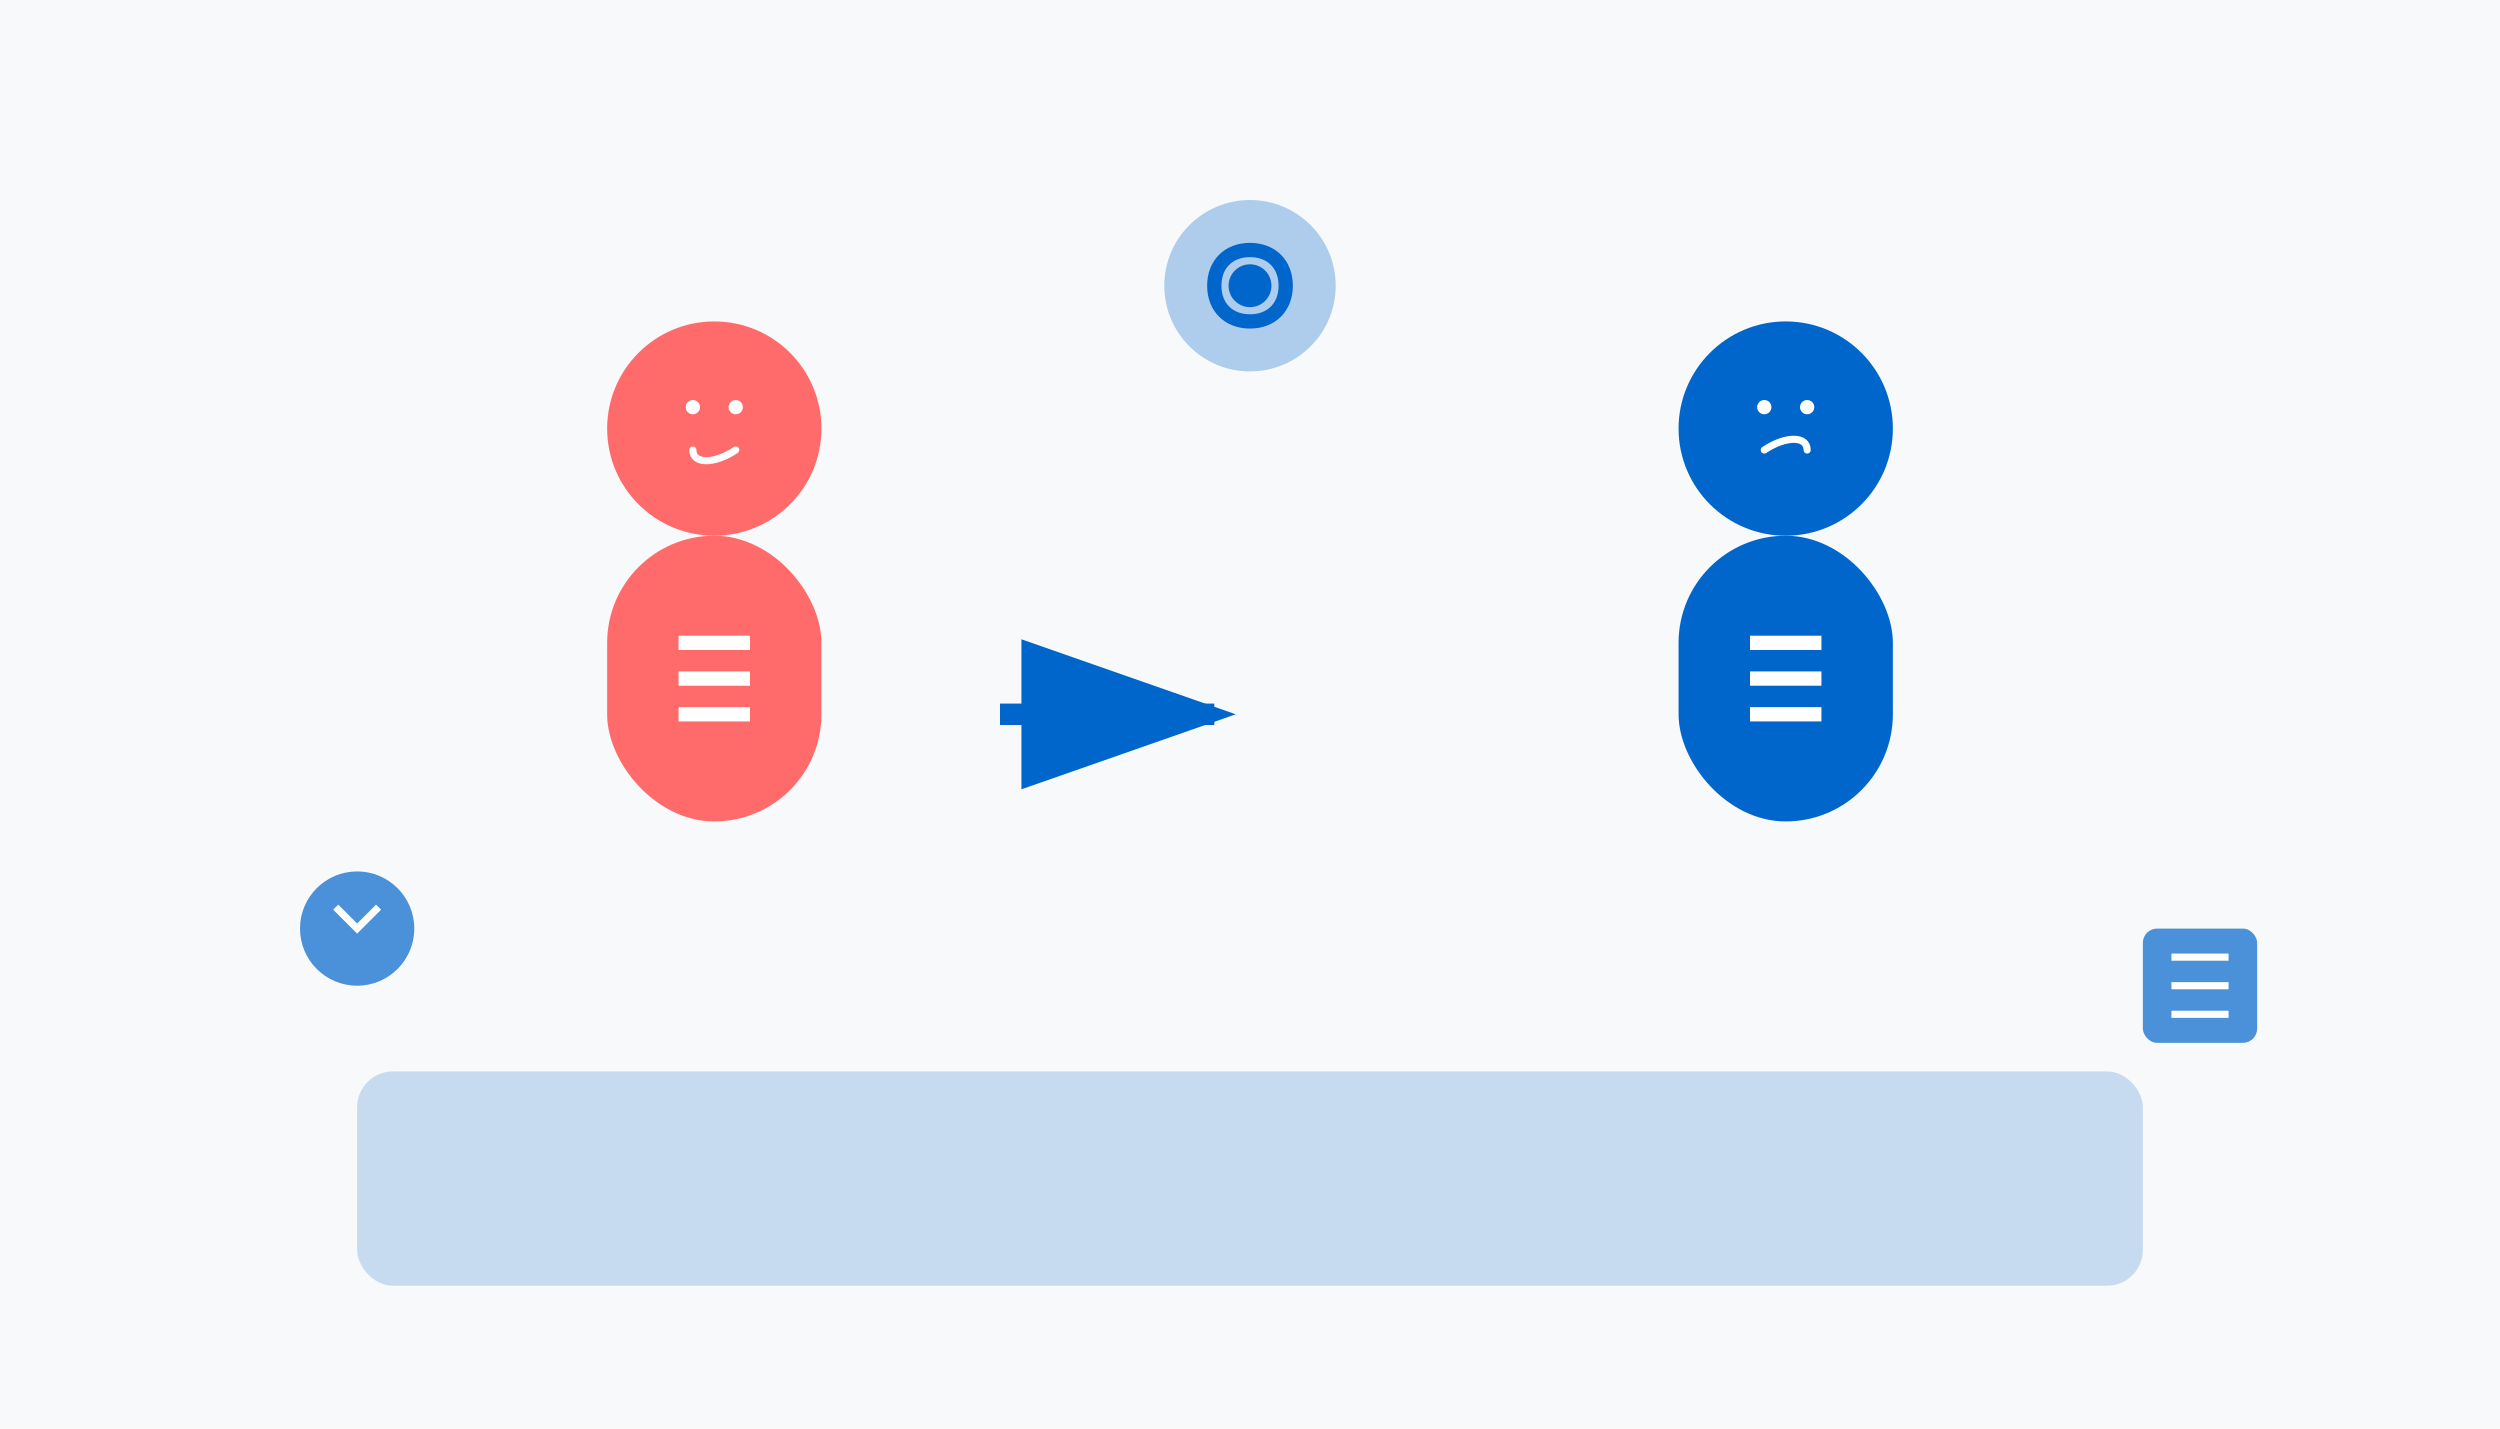 <svg width="350" height="200" viewBox="0 0 350 200" fill="none" xmlns="http://www.w3.org/2000/svg">
  <rect width="350" height="200" fill="#f8f9fa"/>
  <!-- Nervous speaker transforming to confident -->
  <!-- Before: nervous figure -->
  <circle cx="100" cy="60" r="15" fill="#ff6b6b"/>
  <rect x="85" y="75" width="30" height="40" rx="15" fill="#ff6b6b"/>
  <!-- Shaking lines to show nervousness -->
  <path d="M95 90h10" stroke="#ffffff" stroke-width="2"/>
  <path d="M95 95h10" stroke="#ffffff" stroke-width="2"/>
  <path d="M95 100h10" stroke="#ffffff" stroke-width="2"/>
  <!-- Worried expression -->
  <circle cx="97" cy="57" r="1" fill="#ffffff"/>
  <circle cx="103" cy="57" r="1" fill="#ffffff"/>
  <path d="M97 63c0 2 3 2 6 0" stroke="#ffffff" stroke-width="1" stroke-linecap="round"/>
  
  <!-- Arrow showing transformation -->
  <path d="M140 100l30 0" stroke="#0066cc" stroke-width="3" marker-end="url(#arrowhead)"/>
  <defs>
    <marker id="arrowhead" markerWidth="10" markerHeight="7" refX="9" refY="3.5" orient="auto">
      <polygon points="0 0, 10 3.5, 0 7" fill="#0066cc"/>
    </marker>
  </defs>
  
  <!-- After: confident figure -->
  <circle cx="250" cy="60" r="15" fill="#0066cc"/>
  <rect x="235" y="75" width="30" height="40" rx="15" fill="#0066cc"/>
  <!-- Confident posture -->
  <path d="M245 90h10" stroke="#ffffff" stroke-width="2"/>
  <path d="M245 95h10" stroke="#ffffff" stroke-width="2"/>
  <path d="M245 100h10" stroke="#ffffff" stroke-width="2"/>
  <!-- Confident expression -->
  <circle cx="247" cy="57" r="1" fill="#ffffff"/>
  <circle cx="253" cy="57" r="1" fill="#ffffff"/>
  <path d="M247 63c3-2 6-2 6 0" stroke="#ffffff" stroke-width="1" stroke-linecap="round"/>
  
  <!-- Podium/stage -->
  <rect x="50" y="150" width="250" height="30" rx="5" fill="#0066cc" opacity="0.2"/>
  
  <!-- Techniques/tools floating around -->
  <circle cx="50" cy="130" r="8" fill="#0066cc" opacity="0.7"/>
  <path d="M47 127l3 3 3-3" stroke="#ffffff" stroke-width="1"/>
  
  <rect x="300" y="130" width="16" height="16" rx="2" fill="#0066cc" opacity="0.7"/>
  <path d="M304 134h8" stroke="#ffffff" stroke-width="1"/>
  <path d="M304 138h8" stroke="#ffffff" stroke-width="1"/>
  <path d="M304 142h8" stroke="#ffffff" stroke-width="1"/>
  
  <!-- Breathing/relaxation symbol -->
  <circle cx="175" cy="40" r="12" fill="#0066cc" opacity="0.3"/>
  <path d="M170 40c0-3 2-5 5-5s5 2 5 5-2 5-5 5-5-2-5-5" stroke="#0066cc" stroke-width="2" fill="none"/>
  <circle cx="175" cy="40" r="3" fill="#0066cc"/>
</svg>